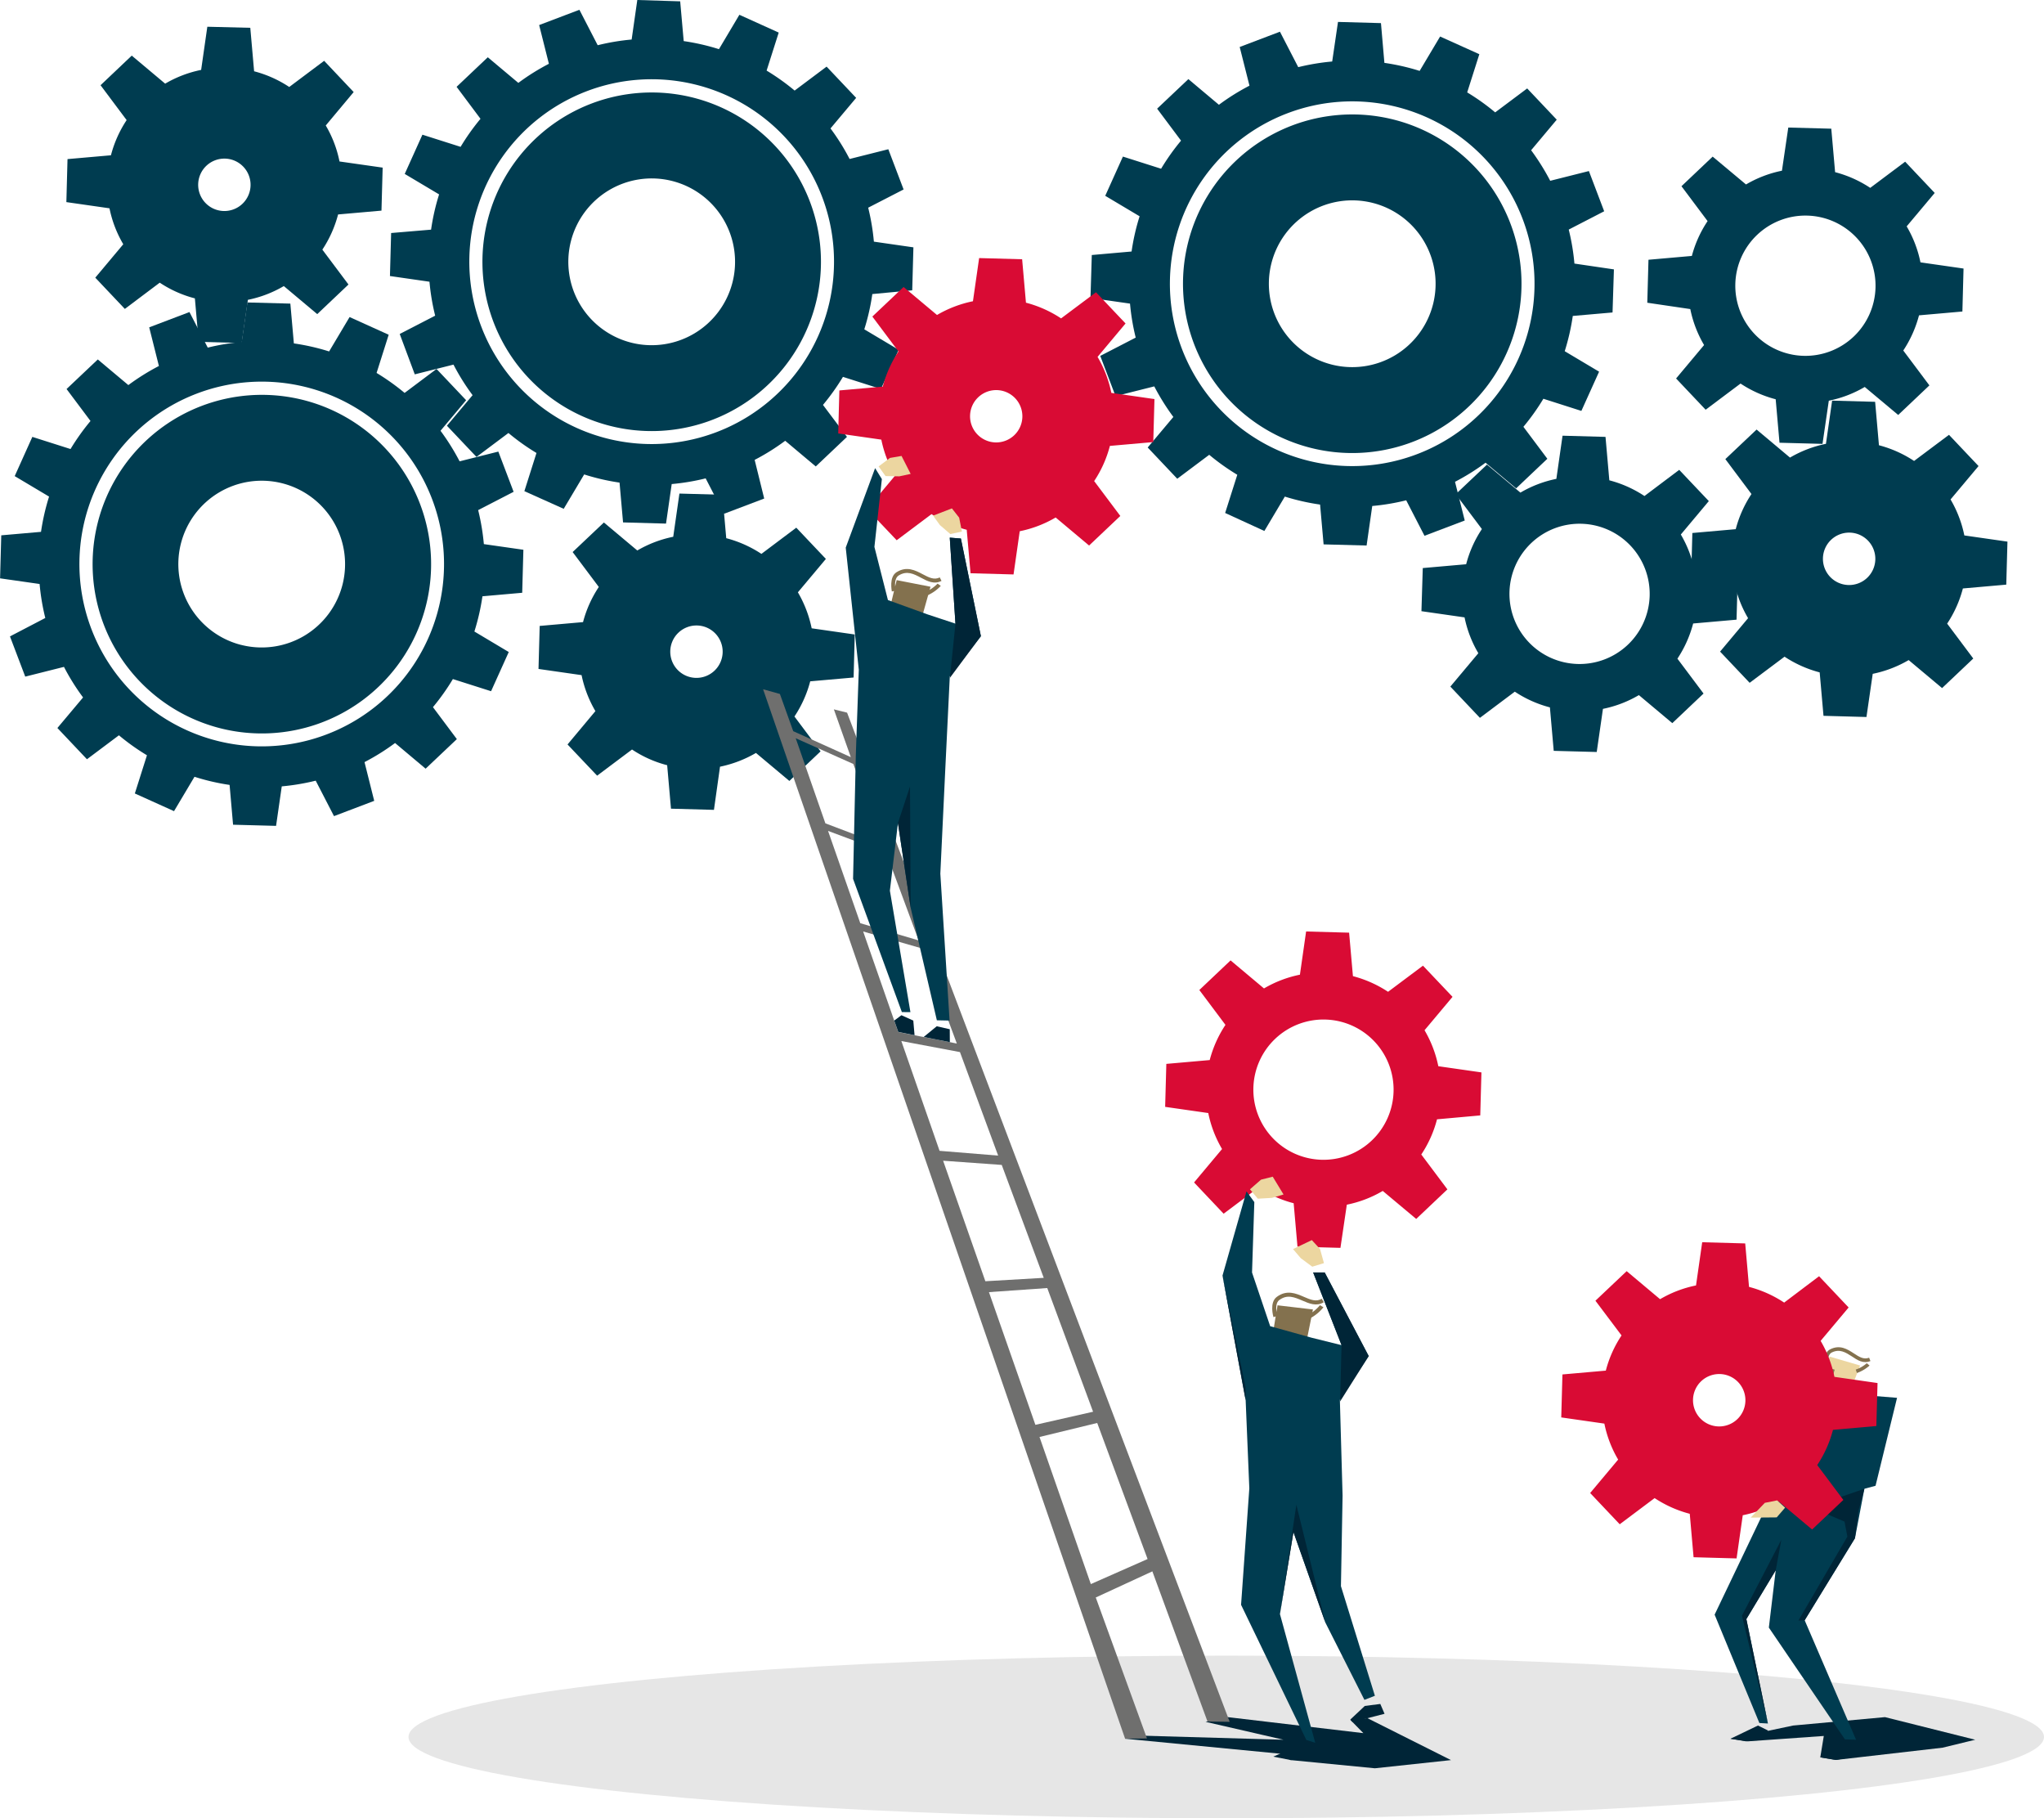 <?xml version="1.0" encoding="utf-8"?><svg id="a416f8a0-26ee-4179-8112-84e027e1e450" data-name="Layer 1" xmlns="http://www.w3.org/2000/svg" viewBox="0 0 535.23 476"><defs><style>.cc6fc723-b1a7-4bb7-b2fd-4a94e13cc0ad{fill:#e6e6e6;}.\35 88f46b7-d3ed-441a-82a9-3e5745bf4b29{fill:#002537;}.\30 153b90e-3244-4f81-91c2-6de061a85990{fill:#003c50;}.\31 878e30d-b41e-4d1d-8844-3453c3ed28ee{fill:#d90b34;}.\32 9bdc029-4985-4736-9c30-d850a0bf1ce7{fill:#6f6f6e;}.\32 76172ce-8895-431a-8ed0-581947d2648d{fill:#ecd6a0;}.c2c6e560-1527-46ae-b36a-c10c9ce01eb2{fill:#83714e;}.\39 46adef4-0d3a-4c5c-bb3b-aa3d05bff8e4{fill:#fff;}</style></defs><title>IT_Support</title><ellipse class="cc6fc723-b1a7-4bb7-b2fd-4a94e13cc0ad" cx="321.1" cy="454.71" rx="214.13" ry="21.29"/><polygon class="588f46b7-d3ed-441a-82a9-3e5745bf4b29" points="358.07 449.79 353.59 450.23 357 453.71 321.5 449.52 315.68 450.75 336.1 455.44 295.31 454.27 294.58 455.17 335.16 459.09 338 460.77 360.02 462.91 379.95 460.77 358.07 449.79"/><path class="0153b90e-3244-4f81-91c2-6de061a85990" d="M375.59,129.24a44.32,44.32,0,1,0-32.07-53.85A44.32,44.32,0,0,0,375.59,129.24Zm5.52-21.8a21.83,21.83,0,1,1,26.53-15.8A21.83,21.83,0,0,1,381.11,107.44Z" transform="translate(-32.39 -12)"/><path class="0153b90e-3244-4f81-91c2-6de061a85990" d="M378.06,144.09l.92,10.42,11.26.3,1.48-10.35a57.68,57.68,0,0,0,8.89-1.49l4.79,9.29,10.54-4-2.55-10.13a58.58,58.58,0,0,0,8-5l8,6.72,8.18-7.75-6.27-8.37a58.76,58.76,0,0,0,5.23-7.34l9.95,3.18,4.64-10.27-9-5.36a58.65,58.65,0,0,0,2.11-9.23l10.41-.91L455,82.52,444.66,81a58,58,0,0,0-1.49-8.9l9.28-4.79-4-10.53-10.13,2.55a60.31,60.31,0,0,0-5-8l6.71-8-7.74-8.18-8.38,6.27a57.92,57.92,0,0,0-7.33-5.23l3.18-10-10.27-4.63-5.36,9a58.64,58.64,0,0,0-9.23-2.1L394,18.05l-11.25-.31L381.23,28.1a59.32,59.32,0,0,0-8.89,1.48l-4.79-9.28-10.54,4,2.56,10.13a58.08,58.08,0,0,0-8,5l-8-6.72-8.18,7.74,6.26,8.37a58.5,58.5,0,0,0-5.22,7.35l-10-3.18-4.63,10.27,9,5.36a57.42,57.42,0,0,0-2.1,9.22l-10.42.92L317.94,90l10.35,1.48a58,58,0,0,0,1.49,8.9l-9.28,4.79,4,10.53,10.14-2.55a59.3,59.3,0,0,0,5,8l-6.72,8,7.74,8.18,8.37-6.27a58.87,58.87,0,0,0,7.35,5.23l-3.18,10L363.47,151l5.36-9A58.89,58.89,0,0,0,378.06,144.09ZM338.75,85a47.74,47.74,0,1,1,46.42,49A47.74,47.74,0,0,1,338.75,85Z" transform="translate(-32.39 -12)"/><path class="0153b90e-3244-4f81-91c2-6de061a85990" d="M90,202.63A44.32,44.32,0,1,0,58,148.78,44.33,44.33,0,0,0,90,202.63Zm5.53-21.8A21.83,21.83,0,1,1,122.09,165,21.83,21.83,0,0,1,95.56,180.83Z" transform="translate(-32.39 -12)"/><path class="0153b90e-3244-4f81-91c2-6de061a85990" d="M92.51,217.48l.91,10.42,11.26.3,1.49-10.34a59.34,59.34,0,0,0,8.89-1.49l4.79,9.28,10.53-4-2.54-10.14a58.58,58.58,0,0,0,8-5l8,6.72,8.18-7.74-6.26-8.37a58.5,58.5,0,0,0,5.22-7.35l10,3.18,4.63-10.26-9-5.37a58.53,58.53,0,0,0,2.11-9.22l10.41-.92.31-11.26-10.35-1.48a59.25,59.25,0,0,0-1.49-8.9l9.28-4.79-4-10.53-10.14,2.55a59.5,59.5,0,0,0-5-8l6.71-8-7.75-8.18-8.36,6.27a60.27,60.27,0,0,0-7.34-5.23l3.17-10L123.93,95l-5.36,9a58.64,58.64,0,0,0-9.23-2.1l-.92-10.42-11.25-.3-1.49,10.35A57.68,57.68,0,0,0,86.79,103L82,93.69l-10.54,4L74,107.81a59.3,59.3,0,0,0-8,5l-8-6.71-8.18,7.74,6.27,8.37a58.76,58.76,0,0,0-5.23,7.34l-10-3.18-4.62,10.27,9,5.36a58.4,58.4,0,0,0-2.11,9.23l-10.41.91-.31,11.26,10.35,1.48a58,58,0,0,0,1.49,8.9L35,178.6l4,10.53,10.14-2.55a58.32,58.32,0,0,0,5,8l-6.72,8,7.74,8.18,8.37-6.27a57.74,57.74,0,0,0,7.34,5.23l-3.17,10,10.26,4.63,5.36-9A57.54,57.54,0,0,0,92.51,217.48ZM53.2,158.37a47.74,47.74,0,1,1,46.42,49A47.75,47.75,0,0,1,53.2,158.37Z" transform="translate(-32.39 -12)"/><path class="0153b90e-3244-4f81-91c2-6de061a85990" d="M192.15,123.49a44.32,44.32,0,1,0-32.07-53.85A44.3,44.3,0,0,0,192.15,123.49Zm5.52-21.79A21.83,21.83,0,1,1,224.2,85.9,21.84,21.84,0,0,1,197.67,101.7Z" transform="translate(-32.39 -12)"/><path class="0153b90e-3244-4f81-91c2-6de061a85990" d="M194.62,138.34l.92,10.42,11.25.31,1.49-10.35a58.09,58.09,0,0,0,8.89-1.49l4.79,9.28,10.54-4L230,132.39a58.58,58.58,0,0,0,8-5l8,6.72,8.17-7.74L247.89,118a59.51,59.51,0,0,0,5.23-7.34l9.95,3.17,4.64-10.26-9-5.36a57.54,57.54,0,0,0,2.1-9.23L271.26,88l.31-11.25-10.35-1.49a58.91,58.91,0,0,0-1.49-8.89L269,61.6l-4-10.53-10.14,2.55a57.62,57.62,0,0,0-5-8l6.72-8-7.74-8.18-8.37,6.27a59.51,59.51,0,0,0-7.34-5.23l3.17-9.95L226,15.87l-5.35,9a58.65,58.65,0,0,0-9.23-2.11l-.92-10.41L199.27,12l-1.48,10.35a58.09,58.09,0,0,0-8.89,1.49l-4.79-9.28-10.54,4,2.55,10.14a58.51,58.51,0,0,0-8,5l-8-6.71-8.17,7.74,6.26,8.37A58.76,58.76,0,0,0,153,50.44L143,47.26l-4.63,10.27,9,5.36a57.54,57.54,0,0,0-2.1,9.23L134.81,73l-.31,11.26,10.35,1.49a58.09,58.09,0,0,0,1.49,8.89l-9.28,4.79L141,110l10.14-2.55a57.14,57.14,0,0,0,5,8l-6.72,8,7.74,8.17,8.37-6.27a57.46,57.46,0,0,0,7.34,5.23l-3.17,10L180,145.2l5.36-9A57.79,57.79,0,0,0,194.62,138.34ZM155.3,79.23a47.75,47.75,0,1,1,46.43,49A47.76,47.76,0,0,1,155.3,79.23Z" transform="translate(-32.39 -12)"/><path class="0153b90e-3244-4f81-91c2-6de061a85990" d="M452.13,197.57a30.46,30.46,0,0,0,9.41-3.6l8.75,7.34,8.18-7.75-6.84-9.13a30.78,30.78,0,0,0,4.12-9.21l11.36-1,.31-11.25-11.3-1.62a30.27,30.27,0,0,0-3.6-9.42l7.33-8.75L472.1,135,463,141.85a30.56,30.56,0,0,0-9.2-4.11l-1-11.37-11.25-.31-1.62,11.3a30.37,30.37,0,0,0-9.41,3.6l-8.76-7.33-8.18,7.74,6.85,9.13a30.28,30.28,0,0,0-4.12,9.21l-11.36,1L404.6,172l11.29,1.62A30.29,30.29,0,0,0,419.5,183l-7.33,8.74,7.74,8.18,9.14-6.85a30.5,30.5,0,0,0,9.19,4.11l1,11.38,11.26.3Zm-6.63-11.75A18.36,18.36,0,1,1,464.36,168,18.36,18.36,0,0,1,445.5,185.82Z" transform="translate(-32.39 -12)"/><path class="1878e30d-b41e-4d1d-8844-3453c3ed28ee" d="M385.06,327.37a30.37,30.37,0,0,0,9.41-3.6l8.76,7.33,8.17-7.74-6.84-9.13a30.28,30.28,0,0,0,4.12-9.21L420,304l.31-11.26-11.29-1.62a30.63,30.63,0,0,0-3.61-9.42l7.33-8.74L405,264.8l-9.14,6.84a30.79,30.79,0,0,0-9.2-4.1l-1-11.38-11.26-.31-1.62,11.31a30.37,30.37,0,0,0-9.41,3.6l-8.75-7.34-8.18,7.75,6.84,9.13a30.53,30.53,0,0,0-4.12,9.21l-11.36,1-.31,11.25,11.29,1.62a30.44,30.44,0,0,0,3.61,9.42l-7.33,8.75,7.74,8.18,9.14-6.85a30.56,30.56,0,0,0,9.2,4.11l1,11.37,11.25.31Zm-6.62-11.76a18.36,18.36,0,1,1,18.86-17.85A18.36,18.36,0,0,1,378.44,315.61Z" transform="translate(-32.39 -12)"/><path class="0153b90e-3244-4f81-91c2-6de061a85990" d="M511.27,116.9a30.37,30.37,0,0,0,9.41-3.6l8.76,7.33,8.17-7.74-6.84-9.13a30.78,30.78,0,0,0,4.12-9.21l11.36-1,.3-11.25-11.28-1.62a30.44,30.44,0,0,0-3.61-9.42L539,62.51l-7.74-8.18-9.14,6.85a30.56,30.56,0,0,0-9.2-4.11l-1-11.38-11.26-.3L499,56.69a30.37,30.37,0,0,0-9.41,3.6L480.86,53l-8.17,7.75,6.84,9.13A30.28,30.28,0,0,0,475.41,79l-11.36,1-.31,11.25L475,92.91a30.44,30.44,0,0,0,3.61,9.42l-7.33,8.75,7.74,8.18,9.14-6.85a30.56,30.56,0,0,0,9.2,4.11l1,11.38,11.26.3Zm-6.62-11.75A18.36,18.36,0,1,1,523.5,87.29,18.36,18.36,0,0,1,504.65,105.15Z" transform="translate(-32.39 -12)"/><path class="1878e30d-b41e-4d1d-8844-3453c3ed28ee" d="M299.41,151.07a30.56,30.56,0,0,0,9.41-3.6l8.75,7.34,8.18-7.74-6.85-9.13a30.39,30.39,0,0,0,4.12-9.21l11.36-1,.31-11.26-11.29-1.62a30.29,30.29,0,0,0-3.61-9.42l7.33-8.75-7.74-8.17-9.14,6.84a30.7,30.7,0,0,0-9.2-4.11l-1-11.37-11.26-.31-1.62,11.3a30.71,30.71,0,0,0-9.41,3.6L269,87.13l-8.18,7.74,6.84,9.13a30.75,30.75,0,0,0-4.12,9.21l-11.36,1-.3,11.26,11.29,1.62a30.29,30.29,0,0,0,3.61,9.42l-7.34,8.75,7.75,8.17,9.13-6.84a30.48,30.48,0,0,0,9.21,4.1l1,11.38,11.26.31Zm-6.31-23.25a6.85,6.85,0,1,1,7-6.66A6.85,6.85,0,0,1,293.1,127.82Z" transform="translate(-32.39 -12)"/><path class="0153b90e-3244-4f81-91c2-6de061a85990" d="M97.3,90.49a30.37,30.37,0,0,0,9.41-3.6l8.75,7.34,8.18-7.75-6.84-9.13a30.78,30.78,0,0,0,4.12-9.21l11.36-1,.31-11.26-11.3-1.61a30.18,30.18,0,0,0-3.6-9.42L125,36.1l-7.73-8.18-9.14,6.85a30.56,30.56,0,0,0-9.2-4.11l-1-11.38L86.68,19l-1.62,11.3a30.52,30.52,0,0,0-9.42,3.6l-8.75-7.34-8.17,7.75,6.83,9.13a30.51,30.51,0,0,0-4.11,9.21l-11.37,1-.3,11.26,11.29,1.62a30.38,30.38,0,0,0,3.61,9.41l-7.33,8.75,7.74,8.18L74.22,86a30.32,30.32,0,0,0,9.2,4.11l1,11.38,11.26.3ZM91,67.24a6.86,6.86,0,1,1,7-6.67A6.86,6.86,0,0,1,91,67.24Z" transform="translate(-32.39 -12)"/><path class="0153b90e-3244-4f81-91c2-6de061a85990" d="M220.93,212.71a31.07,31.07,0,0,0,9.41-3.6l8.75,7.33,8.17-7.74-6.84-9.13a30.66,30.66,0,0,0,4.13-9.21l11.36-1,.3-11.26-11.28-1.62a31,31,0,0,0-3.61-9.42l7.33-8.74-7.75-8.18L231.77,157a30.75,30.75,0,0,0-9.21-4.11l-1-11.37-11.26-.31-1.62,11.31a30.54,30.54,0,0,0-9.41,3.59l-8.75-7.33-8.18,7.74,6.85,9.14a30.6,30.6,0,0,0-4.13,9.2l-11.35,1-.31,11.26,11.28,1.62a30.81,30.81,0,0,0,3.62,9.42L181,206.89l7.75,8.17,9.14-6.85a30.1,30.1,0,0,0,9.2,4.11l1,11.38,11.25.31Zm-6.31-23.25a6.86,6.86,0,1,1,7-6.67A6.87,6.87,0,0,1,214.62,189.46Z" transform="translate(-32.39 -12)"/><path class="0153b90e-3244-4f81-91c2-6de061a85990" d="M522.77,188.4a30.81,30.81,0,0,0,9.41-3.6l8.75,7.33,8.17-7.74-6.84-9.13a30.78,30.78,0,0,0,4.12-9.21l11.36-1,.31-11.26-11.29-1.62a30.54,30.54,0,0,0-3.61-9.42l7.33-8.74-7.74-8.18-9.14,6.84a30.81,30.81,0,0,0-9.2-4.11l-1-11.37-11.26-.31-1.62,11.31a30.56,30.56,0,0,0-9.41,3.6l-8.75-7.34-8.18,7.74,6.84,9.14a30.58,30.58,0,0,0-4.12,9.2l-11.36,1-.3,11.26,11.28,1.62a30.54,30.54,0,0,0,3.61,9.42l-7.33,8.75,7.74,8.17,9.14-6.84a30.81,30.81,0,0,0,9.2,4.11l1,11.37,11.25.31Zm-6.32-23.25a6.86,6.86,0,1,1,7-6.67A6.86,6.86,0,0,1,516.45,165.15Z" transform="translate(-32.39 -12)"/><path class="29bdc029-4985-4736-9c30-d850a0bf1ce7" d="M254.2,198.56l-3.46-.86,4.44,12.51-15.08-6.8-3.49-9.74-4.4-1.23L327,467.17l5.73-.07-13.41-36.9,14.82-6.84,14.44,39.31,5.81.08Zm-13.45,6.7L255.84,212l7.88,21.3-15.2-5.76Zm8.47,24.26,15.21,5.67,8.52,23-15.29-4.51Zm9.19,26.33,15.3,4.41,9.23,24.92-15.35-3Zm10,28.68,15.35,2.89,10,27.1-15.34-1.25Zm10.94,31.33,15.35,1.1,11,29.56-15.29.89Zm12,34.4,15.27-1.07,12,32.38L303.51,385Zm26.68,76.43-13.44-38.51,15.11-3.67,13.19,35.62Z" transform="translate(-32.39 -12)"/><polygon class="276172ce-8895-431a-8ed0-581947d2648d" points="248.84 139.81 246.12 137.46 244.33 134.99 249.26 133.09 251.16 135.51 251.88 139.15 248.84 139.81"/><path class="c2c6e560-1527-46ae-b36a-c10c9ce01eb2" d="M266.49,166.72l-.57.12c0-.15-.8-3.78,1.24-5.05,2.67-1.66,4.89-.49,6.85.54,1.6.85,3,1.57,4.46.83l.46.91c-1.95,1-3.7.06-5.4-.84-1.88-1-3.66-1.92-5.83-.57-.83.52-1,1.84-.92,2.88l.41-1.67,8.86,1.73-3,10.65-8.24-2.54Z" transform="translate(-32.39 -12)"/><path class="c2c6e560-1527-46ae-b36a-c10c9ce01eb2" d="M275.36,167.8a10.52,10.52,0,0,0,3.38-2.43l-.84-.59a9.58,9.58,0,0,1-3,2.1Z" transform="translate(-32.39 -12)"/><polygon class="276172ce-8895-431a-8ed0-581947d2648d" points="231.88 124.63 235.48 124.7 238.46 124.06 236.07 119.36 233.04 119.88 230.07 122.1 231.88 124.63"/><polygon class="0153b90e-3244-4f81-91c2-6de061a85990" points="242.79 160.81 232.51 157.09 228.97 143.17 230.92 125.42 229.15 122.55 221.46 143.36 224.88 175.32 224.1 197.67 223.38 230.07 236.16 264.95 238.4 264.96 233.02 233.17 235.13 215.46 238.46 237.63 245.32 267.1 248.65 267.17 246.23 228.72 247.53 201.31 248.71 177.06 256.85 166.54 251.61 140.98 248.7 140.75 250.19 163.26 242.79 160.81"/><polygon class="588f46b7-d3ed-441a-82a9-3e5745bf4b29" points="235.13 215.46 238.29 205.89 238.46 237.63 235.13 215.46"/><polygon class="588f46b7-d3ed-441a-82a9-3e5745bf4b29" points="248.7 140.75 251.61 140.98 256.85 166.54 248.73 177.46 250.19 163.26 248.7 140.75"/><polygon class="588f46b7-d3ed-441a-82a9-3e5745bf4b29" points="248.7 269.44 248.72 272.82 241.86 271.47 245.29 268.66 248.7 269.44"/><polygon class="588f46b7-d3ed-441a-82a9-3e5745bf4b29" points="239.15 267.17 239.48 271 235.21 270.15 234.16 267.17 236.04 265.77 239.15 267.17"/><polygon class="588f46b7-d3ed-441a-82a9-3e5745bf4b29" points="493.59 449.52 469.54 451.72 453.13 455.18 457.65 455.86 477.57 454.45 476.65 460.05 480.75 460.73 508.66 457.52 517.22 455.44 493.59 449.52"/><polygon class="588f46b7-d3ed-441a-82a9-3e5745bf4b29" points="460.33 451.72 453.13 455.18 457.22 455.86 462.83 454.85 462.94 453.01 460.33 451.72"/><polygon class="588f46b7-d3ed-441a-82a9-3e5745bf4b29" points="483.85 456.59 476.65 460.05 480.75 460.73 486.35 459.71 486.46 457.88 483.85 456.59"/><polygon class="588f46b7-d3ed-441a-82a9-3e5745bf4b29" points="464.98 364.76 464.75 385.25 456.13 383.98 450.23 376.99 464.98 364.76"/><polygon class="0153b90e-3244-4f81-91c2-6de061a85990" points="479.9 364.58 464.98 364.76 464.75 388.88 462.88 393.62 448.98 422.69 460.7 451.06 462.94 451.19 457.29 423.85 464.98 411.07 463.18 426.08 483.1 455.34 486.02 455.44 472.56 424.16 485.73 402.68 488.2 389.74 491.12 388.95 496.75 365.93 479.9 364.58"/><polygon class="588f46b7-d3ed-441a-82a9-3e5745bf4b29" points="483 398.34 474.18 394.57 488.2 389.74 486.65 395.49 485.73 402.68 472.56 424.16 470.93 424.23 483.74 402.26 483 398.34"/><polygon class="588f46b7-d3ed-441a-82a9-3e5745bf4b29" points="466.45 403.09 464.98 411.07 457.29 423.85 462.94 451.19 456.13 422.96 466.45 403.09"/><polygon class="588f46b7-d3ed-441a-82a9-3e5745bf4b29" points="479.45 365.93 475.13 376.09 474.33 379.59 474.18 371.74 479.45 365.93"/><polygon class="946adef4-0d3a-4c5c-bb3b-aa3d05bff8e4" points="479.45 365.93 477.98 367.39 477.65 368.85 474.94 372.39 475.13 376.09 477.42 372.51 478.62 369.32 479.9 367.56 479.45 365.93"/><polygon class="276172ce-8895-431a-8ed0-581947d2648d" points="479.1 355.14 487.07 357.47 483.43 366.96 476.1 363.96 479.1 355.14"/><path class="c2c6e560-1527-46ae-b36a-c10c9ce01eb2" d="M510.08,369.76l.93-.11c-.1-.8-.1-3,1-3.57,2.1-1.05,3.65-.05,5.29,1,1.48,1,3,2,4.87,1.22l-.34-.87c-1.42.55-2.63-.23-4-1.13-1.71-1.11-3.64-2.36-6.22-1.06C509.67,366.24,510.06,369.62,510.08,369.76Z" transform="translate(-32.39 -12)"/><path class="c2c6e560-1527-46ae-b36a-c10c9ce01eb2" d="M518.64,371.43a10,10,0,0,0,3.3-1.95l-.72-.61a8.75,8.75,0,0,1-2.9,1.67Z" transform="translate(-32.39 -12)"/><polygon class="c2c6e560-1527-46ae-b36a-c10c9ce01eb2" points="480.42 358.56 479.32 362.32 478.1 361.26 479.47 358.28 480.42 358.56"/><path class="1878e30d-b41e-4d1d-8844-3453c3ed28ee" d="M488.74,408.67a30.52,30.52,0,0,0,9.42-3.6l8.74,7.33,8.18-7.74-6.84-9.13a30.28,30.28,0,0,0,4.12-9.21l11.36-1,.31-11.26-11.29-1.62a30.63,30.63,0,0,0-3.61-9.42l7.33-8.74-7.74-8.18L499.58,353a30.56,30.56,0,0,0-9.2-4.11l-1-11.38-11.26-.31-1.62,11.31a30.37,30.37,0,0,0-9.41,3.6l-8.75-7.34-8.18,7.74L457,361.6a30.28,30.28,0,0,0-4.12,9.21l-11.36,1-.31,11.25,11.29,1.62a30.44,30.44,0,0,0,3.61,9.42l-7.33,8.75,7.74,8.18,9.14-6.85a30.81,30.81,0,0,0,9.2,4.11l1,11.37,11.26.31Zm-6.31-23.25a6.86,6.86,0,1,1,7-6.67A6.86,6.86,0,0,1,482.43,385.42Z" transform="translate(-32.39 -12)"/><polygon class="276172ce-8895-431a-8ed0-581947d2648d" points="465.35 392.78 462.13 393.42 458.42 397.29 465.24 397.23 467.44 394.68 465.35 392.78"/><polygon class="276172ce-8895-431a-8ed0-581947d2648d" points="343.62 331.6 340.62 329.38 338.58 326.99 343.51 324.64 345.66 326.98 346.68 330.67 343.62 331.6"/><polygon class="588f46b7-d3ed-441a-82a9-3e5745bf4b29" points="341.63 456.23 333.43 459.86 338 460.77 344.33 459.83 344.51 457.76 341.63 456.23"/><polygon class="588f46b7-d3ed-441a-82a9-3e5745bf4b29" points="357.38 446.59 353.59 450.15 354.14 450.8 362.55 448.65 361.44 446.07 357.38 446.59"/><path class="c2c6e560-1527-46ae-b36a-c10c9ce01eb2" d="M367.36,352.34c2.12-1.57,4-.74,6.05.13,1.82.79,3.7,1.6,5.63.43l-.55-.9c-1.46.88-2.95.24-4.66-.5-2.1-.91-4.48-1.93-7.1,0-2,1.47-.92,5.14-.88,5.3l.58-.18L365.24,364l8.69,2,2.26-11.2-9.27-1.09-.28,1.76C366.5,354.31,366.54,352.94,367.36,352.34Z" transform="translate(-32.39 -12)"/><path class="c2c6e560-1527-46ae-b36a-c10c9ce01eb2" d="M375.65,357a11,11,0,0,0,3.29-2.78l-.91-.54a9.78,9.78,0,0,1-2.9,2.4Z" transform="translate(-32.39 -12)"/><polygon class="276172ce-8895-431a-8ed0-581947d2648d" points="329.37 313.8 333.08 313.59 336.1 312.7 333.27 308.04 330.2 308.82 327.31 311.34 329.37 313.8"/><polygon class="0153b90e-3244-4f81-91c2-6de061a85990" points="343.47 350.2 332.6 347.18 327.85 333.13 328.45 314.69 326.4 311.88 320.12 333.92 326.18 366.56 327.14 389.64 324.98 420.12 342.07 455.5 344.4 456.23 335.16 422.55 338.69 401.05 347.06 424.78 357.28 445 360.02 443.93 351.13 415.24 351.56 391.53 350.85 366.46 358.4 355 346.88 333.12 343.86 333.12 351.29 352.14 343.47 350.2"/><polygon class="588f46b7-d3ed-441a-82a9-3e5745bf4b29" points="339.46 393.93 335.16 422.55 338.69 401.05 347.06 424.78 339.46 393.93"/><polygon class="588f46b7-d3ed-441a-82a9-3e5745bf4b29" points="326.15 363.13 326.18 366.56 320.12 333.92 326.15 363.13"/><polygon class="588f46b7-d3ed-441a-82a9-3e5745bf4b29" points="343.86 333.12 346.88 333.12 358.4 355 350.91 366.88 351.29 352.14 343.86 333.12"/></svg>
